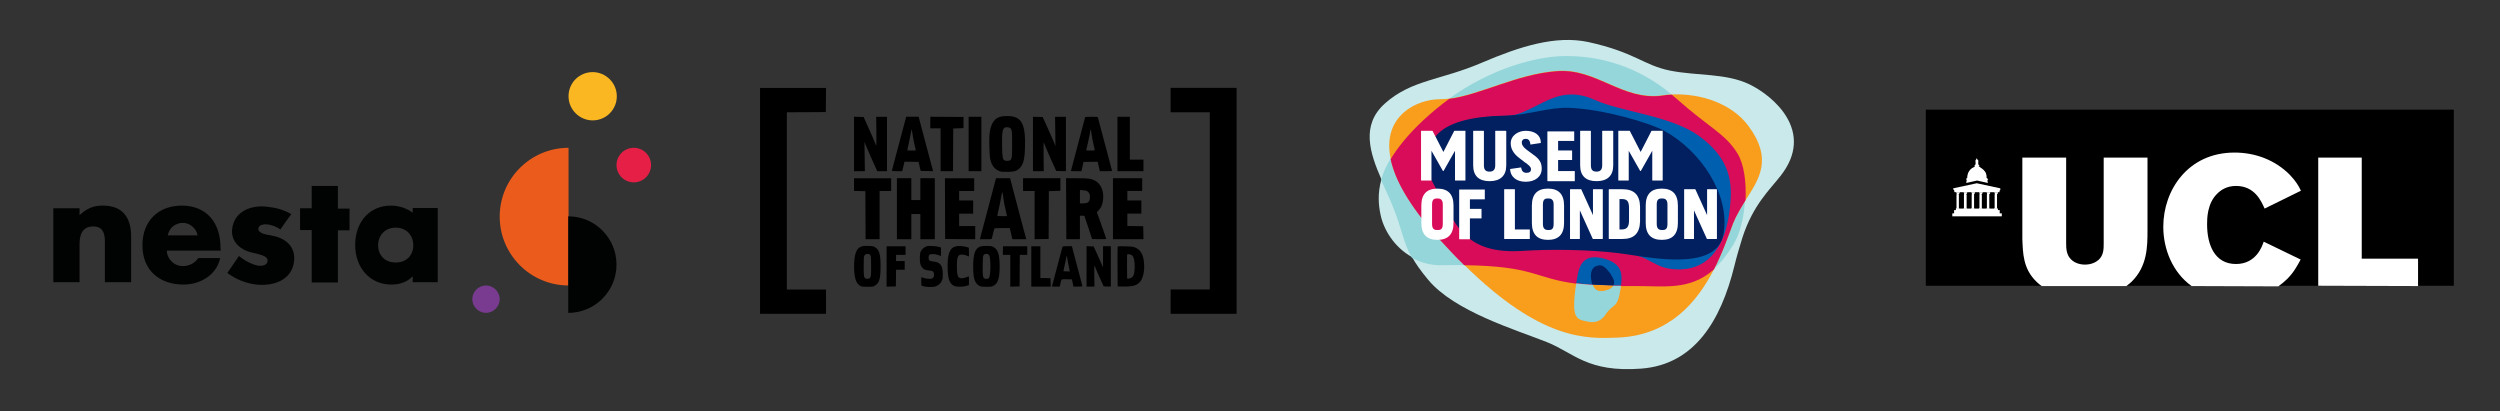 <?xml version="1.0" encoding="utf-8"?>
<!-- Generator: Adobe Illustrator 26.0.1, SVG Export Plug-In . SVG Version: 6.00 Build 0)  -->
<svg version="1.1" id="Layer_1" xmlns="http://www.w3.org/2000/svg" xmlns:xlink="http://www.w3.org/1999/xlink" x="0px" y="0px"
	 viewBox="0 0 839 138" style="enable-background:new 0 0 839 138;" xml:space="preserve">
<rect x="0" y="0" width="839" height="138" fill="#333333" stroke="none"/>
<style type="text/css">
	.st0{fill:#C9E9EB;}
	.st1{fill:#94D6DA;}
	.st2{fill:#F99D1C;}
	.st3{fill:#D90C59;}
	.st4{fill:#005FAE;}
	.st5{fill:#02205F;}
	.st6{fill:#FFFFFF;}
	.st7{fill:#010202;}
	.st8{fill:#783B8F;}
	.st9{fill:#E61F47;}
	.st10{fill:#FAB721;}
	.st11{fill:#EB5C1C;}
</style>
<g>
	<g>
		<path class="st0" d="M587.1,28.3c-7.9-3.8-17.6-2.8-26.6-4.6c-9-1.8-11.6-6.1-27.5-9.6c-10.9-2.3-22.7,1.4-35.6,6.9
			c-13.9,6-23.7,5.7-32.7,13.8c-8,7.2-5,16.5-1.1,25.4c-1.3,4.6-1,8.5-0.3,11.8c1,5,4.6,11,10.6,14.3c1.2,2.2,2.9,4.6,5.4,7.6
			c8.8,10.6,29.2,16.7,39.8,20.9c9.1,3.6,13.6,10.3,31.8,8.9c17.8-1.4,26.6-16.1,31.1-34.2c0.8-3.3,1.8-6.7,2.8-9.9
			c3.6-10.9,9.1-15.9,12.7-20.5C609.4,44.1,595,32.1,587.1,28.3"/>
		<path class="st1" d="M583.1,51.5c-4.1-6.7-9.5-8.6-20.6-18.5c-0.5-0.4-1-0.8-1.4-1.2c-10.9-9.2-23.3-12.9-35-13
			c-10.1-0.1-25.5,4-39.9,14.4c-3,2.2-5.9,4.6-8.8,7.3c-5.1,4.8-8.5,9.1-10.8,12.9c-1.5,2.5-2.5,4.8-3.1,7c1.3,3,2.8,6,3.9,8.8
			c3.2,7.9,3.4,11.8,6.4,17.3c2.9,1.6,6.3,2.6,10.3,2.5c2.6,0,4.9-0.1,7.1,0c23.7,0.3,23.5,4.4,37.6,6.2c1.6,0.2,3.5,0.4,5.5,0.5
			c2.1,0.1,4.4,0.2,7,0.3c0.8,0,1.6,0,2.5,0c1.3,0,2.6,0,4.1,0c10.2-0.1,18.9,1.7,27.1-5.6c2.3-2,4.5-4.7,6.7-8.3
			c2.3-3.7,3.6-9.3,3.9-14.8C586.1,61.1,585.3,55.1,583.1,51.5"/>
		<path class="st2" d="M586.8,42.3c-5.7-7.7-16.2-11-25.7-10.6c-1.1,0-2.2,0.1-3.2,0.3c-13.6,1.8-22-9.2-35.4-8.2
			c-13.5,1-25.7,8-36.2,9.3c-1,0.1-2.1,0.2-3.1,0.2c-7.6,0-19.5,5.5-16.5,20c1.4,6.8,6.1,15.5,16.1,26.6c3,3.3,5.8,6.3,8.6,9
			c26,25.6,41.2,24.8,51.5,24.4c17.4-0.7,26.7-12,32.3-22.9c3-5.8,4.9-11.5,6.4-15.4c1.1-2.8,2.7-5.3,4.2-7.8
			C590.4,60,595,53.4,586.8,42.3"/>
		<path class="st3" d="M583.1,51.5c-4.1-6.7-9.5-8.6-20.6-18.5c-0.5-0.4-1-0.8-1.4-1.2c-1.1,0-2.2,0.1-3.2,0.3
			c-13.6,1.8-22-9.2-35.4-8.2c-13.5,1-25.7,8-36.2,9.3c-3,2.2-5.9,4.6-8.8,7.3c-5.1,4.8-8.5,9.1-10.8,12.9
			c1.4,6.8,6.1,15.5,16.1,26.6c3,3.3,5.8,6.3,8.6,9c23.7,0.3,23.5,4.4,37.6,6.2c1.6,0.2,3.5,0.4,5.5,0.5c2.1,0.1,4.4,0.2,7,0.3
			c0.8,0,1.6,0,2.5,0c1.3,0,2.6,0,4.1,0c10.2-0.1,18.9,1.7,27.1-5.6c3-5.8,4.9-11.5,6.4-15.4c1.1-2.8,2.7-5.3,4.2-7.8
			C586.1,61.1,585.3,55.1,583.1,51.5"/>
		<path class="st4" d="M544.8,84.8c-9.4-1.1-19.7-2.1-33.4-1.2c-18.3,1.2-21.5-7.5-26.7-16.6c-2.7-4.9-6.1-9.1-5.9-11.9
			c0.6-7.9,3.5-15.8,26.9-16.2c3.6-0.1,6.6-1.8,10.1-3.5c5.8-3,11.2-5.6,19.6-1.8c8.5,3.9,25.5,5.2,34.9,12.1
			c10.8,7.9,11.1,16.2,10.3,23.7c-1.3,13.2-7.1,20.7-16.4,21C554.9,90.7,554.8,86,544.8,84.8"/>
		<path class="st5" d="M543.5,85c-10.3-1.3-23.6-1.4-32.6-0.8c-18.5,1.2-22.2-8.3-27.1-17.5c-2.6-4.9-5.3-8.9-5.1-11.7
			c0.5-7.9,3.3-15.7,26.3-16.2c8.6-0.2,14.6-2.9,21.7-2.6c11.4,0.4,27.2,5.1,32,7.8c11.6,6.4,22.1,21,19.7,34.6
			C576.1,91.5,552.8,86.2,543.5,85"/>
		<path class="st4" d="M539.3,87.1c-6-2-8.7,0-9.7,4.5c0,0-0.3,1.4-0.6,3.4c1.6,0.2,3.5,0.4,5.5,0.5c2.1,0.1,4.4,0.2,7,0.3
			c0.8,0,1.6,0,2.5,0C544.5,92.2,544.4,88.8,539.3,87.1"/>
		<path class="st1" d="M541.5,95.9c-2.6,0-5-0.1-7-0.3c-2.1-0.1-3.9-0.3-5.5-0.5c-0.4,2.3-0.8,5.5-0.7,8.1c0.2,4.3,2.3,4.2,4.4,4.7
			c2.2,0.5,4.4,0.2,6.1-2.3c2.7-4.1,4-1.6,5.1-8.9c0-0.3,0.1-0.5,0.1-0.8C543.1,95.9,542.3,95.9,541.5,95.9"/>
		<path class="st2" d="M539.4,97.3c1-0.3,1.7-0.8,2.1-1.5c-2.6,0-5-0.1-7-0.3C535.3,97.8,537.1,98.1,539.4,97.3"/>
		<path class="st5" d="M540.4,91.8c-1.5-2.1-2.8-3.2-4.4-2.6c0,0-2.6,0.3-2,4.6c0.1,0.7,0.2,1.3,0.4,1.7c2.1,0.1,4.4,0.2,7,0.3
			C542,94.9,541.7,93.7,540.4,91.8"/>
		<path class="st6" d="M482.4,63.3c-3.6,0-5.4,1.9-5.4,5.7v5.8c0,3.8,1.8,5.7,5.4,5.7c3.6,0,5.4-1.9,5.4-5.7V69
			C487.8,65.2,486,63.3,482.4,63.3 M480.6,68.6c0-1.9,0.9-2,1.8-2c0.8,0,1.8,0.2,1.8,2v6.6c0,1.9-0.9,2-1.8,2s-1.8-0.2-1.8-2V68.6z"
			/>
		<path class="st6" d="M498.3,63.6C498.3,63.5,498.2,63.5,498.3,63.6l-8.5,0c-0.1,0-0.1,0.1-0.1,0.1v16.5c0,0.1,0.1,0.1,0.1,0.1h3.4
			c0.1,0,0.1-0.1,0.1-0.1v-6.9h3.8c0.1,0,0.1,0,0.1-0.1l0-3c0,0,0,0,0,0c0,0,0-0.1,0-0.1c0,0-0.1,0-0.1,0h-3.8v-3.2h4.9
			c0.1,0,0.1,0,0.1-0.1L498.3,63.6C498.3,63.6,498.3,63.6,498.3,63.6C498.3,63.6,498.3,63.6,498.3,63.6"/>
		<path class="st6" d="M513.4,77.1c0-0.1-0.1-0.1-0.1-0.1h-4.9V63.6c0-0.1-0.1-0.1-0.1-0.1h-3.4c-0.1,0-0.1,0.1-0.1,0.1v16.5
			c0,0.1,0.1,0.1,0.1,0.1h8.4c0,0,0.1,0,0.1,0c0,0,0-0.1,0-0.1L513.4,77.1z"/>
		<path class="st6" d="M519.5,63.3c-3.6,0-5.4,1.9-5.4,5.7v5.8c0,3.8,1.8,5.7,5.4,5.7c3.6,0,5.4-1.9,5.4-5.7V69
			C524.9,65.2,523.1,63.3,519.5,63.3 M517.8,68.6c0-1.9,0.9-2,1.8-2c0.8,0,1.8,0.2,1.8,2v6.6c0,1.9-0.9,2-1.8,2
			c-0.8,0-1.8-0.2-1.8-2V68.6z"/>
		<path class="st6" d="M537.8,63.5h-3.1c-0.1,0-0.1,0.1-0.1,0.1v8.6c-0.4-0.9-3.9-8.6-3.9-8.6c0,0-0.1-0.1-0.1-0.1H527
			c-0.1,0-0.1,0.1-0.1,0.1v16.5c0,0.1,0.1,0.1,0.1,0.1h3.1c0.1,0,0.1-0.1,0.1-0.1v-9.5c0.4,0.9,4.3,9.5,4.3,9.5c0,0,0.1,0.1,0.1,0.1
			h3.2c0.1,0,0.1-0.1,0.1-0.1V63.6C538,63.6,537.9,63.5,537.8,63.5"/>
		<path class="st6" d="M544.5,63.5H540c-0.1,0-0.1,0.1-0.1,0.1v16.5c0,0.1,0.1,0.1,0.1,0.1h4.5c3.9,0,5.8-1.9,5.9-5.9v-5
			C550.3,65.4,548.4,63.5,544.5,63.5 M543.5,66.8h0.8c1.8,0,2.4,0.8,2.4,3V74c0,2.1-0.7,3-2.4,3h-0.8V66.8z"/>
		<path class="st6" d="M557.7,63.3c-3.6,0-5.4,1.9-5.4,5.7v5.8c0,3.8,1.8,5.7,5.4,5.7s5.4-1.9,5.4-5.7V69
			C563.1,65.2,561.3,63.3,557.7,63.3 M556,68.6c0-1.9,0.9-2,1.8-2c0.8,0,1.8,0.2,1.8,2v6.6c0,1.9-0.9,2-1.8,2c-0.8,0-1.8-0.2-1.8-2
			V68.6z"/>
		<path class="st6" d="M576.1,63.5h-3.1c-0.1,0-0.1,0.1-0.1,0.1v8.6c-0.4-0.9-3.9-8.6-3.9-8.6c0,0-0.1-0.1-0.1-0.1h-3.6
			c-0.1,0-0.1,0.1-0.1,0.1v16.5c0,0.1,0.1,0.1,0.1,0.1h3.1c0.1,0,0.1-0.1,0.1-0.1v-9.5c0.4,0.9,4.3,9.5,4.3,9.5c0,0,0.1,0.1,0.1,0.1
			h3.2c0.1,0,0.1-0.1,0.1-0.1V63.7C576.2,63.6,576.1,63.5,576.1,63.5"/>
		<path class="st6" d="M505.3,43.9h-3.4c-0.1,0-0.1,0.1-0.1,0.1v11.5c0,1.4-0.6,2.1-1.9,2.1c-1.3,0-1.9-0.6-1.9-2.1V44
			c0-0.1-0.1-0.1-0.1-0.1h-3.4c-0.1,0-0.1,0.1-0.1,0.1v11.5c0,3.5,1.9,5.3,5.5,5.3c3.6,0,5.6-1.8,5.6-5.3V44
			C505.4,44,505.4,43.9,505.3,43.9"/>
		<path class="st6" d="M528.5,57.5c0-0.1-0.1-0.1-0.1-0.1h-5.5v-3.7h4.6c0.1,0,0.1-0.1,0.1-0.1v-3c0-0.1-0.1-0.1-0.1-0.1h-4.6v-3.2
			h5.3c0.1,0,0.1,0,0.1-0.1l0-3c0,0,0,0,0,0c0,0,0-0.1,0-0.1c0,0-0.1,0-0.1,0h-8.8c-0.1,0-0.1,0.1-0.1,0.1v16.5
			c0,0.1,0.1,0.1,0.1,0.1h9c0,0,0.1,0,0.1,0c0,0,0-0.1,0-0.1L528.5,57.5z"/>
		<path class="st6" d="M541.2,43.9h-3.4c-0.1,0-0.1,0.1-0.1,0.1v11.5c0,1.4-0.6,2.1-1.9,2.1c-1.3,0-1.9-0.6-1.9-2.1V44
			c0-0.1-0.1-0.1-0.1-0.1h-3.4c-0.1,0-0.1,0.1-0.1,0.1v11.5c0,3.5,1.9,5.3,5.5,5.3c3.6,0,5.6-1.8,5.6-5.3V44
			C541.3,44,541.3,43.9,541.2,43.9"/>
		<path class="st6" d="M491.8,43.9h-3.7c0,0-0.1,0-0.1,0.1c0,0-3.4,6.6-3.6,7c-0.2-0.4-3.6-7-3.6-7c0,0-0.1-0.1-0.1-0.1h-3.7
			c-0.1,0-0.1,0.1-0.1,0.1v16.5c0,0.1,0.1,0.1,0.1,0.1h3.3c0.1,0,0.1-0.1,0.1-0.1v-9.9c0.4,0.7,3.8,6.7,3.8,6.7c0,0,0.1,0.1,0.1,0.1
			h0.1c0,0,0.1,0,0.1-0.1c0,0,3.4-6,3.8-6.7v9.9c0,0.1,0.1,0.1,0.1,0.1h3.3c0.1,0,0.1-0.1,0.1-0.1V44
			C491.9,43.9,491.8,43.9,491.8,43.9"/>
		<path class="st6" d="M558,43.9h-3.7c0,0-0.1,0-0.1,0.1c0,0-3.4,6.6-3.6,7c-0.2-0.4-3.6-7-3.6-7c0,0-0.1-0.1-0.1-0.1h-3.7
			c-0.1,0-0.1,0.1-0.1,0.1v16.5c0,0.1,0.1,0.1,0.1,0.1h3.3c0.1,0,0.1-0.1,0.1-0.1v-9.9c0.4,0.7,3.8,6.7,3.8,6.7c0,0,0.1,0.1,0.1,0.1
			h0.1c0,0,0.1,0,0.1-0.1c0,0,3.4-6,3.8-6.7v9.9c0,0.1,0.1,0.1,0.1,0.1h3.3c0.1,0,0.1-0.1,0.1-0.1V44
			C558.2,43.9,558.1,43.9,558,43.9"/>
		<path class="st6" d="M514.7,52c0,0-2.3-1.7-2.3-1.7c-1.2-0.9-1.7-1.7-1.7-2.5c0-0.6,0.4-1.2,1.3-1.2c0.4,0,1.4,0,1.6,1.8
			c0,0,0,0.1,0,0.1c0,0,0.1,0,0.1,0l3.3-0.5c0.1,0,0.1-0.1,0.1-0.1l0-0.2c-0.1-2.4-2.1-3.8-5.1-3.8c-2.4,0-5,1.5-5,4.2
			c0,1.8,0.9,3.4,2.7,4.8c0,0,2.2,1.7,2.2,1.7l0.2,0.1c1.1,0.9,1.7,1.3,1.7,2.1c0,0.8-0.5,1.2-1.5,1.2c-1.1,0-1.6-0.6-1.8-1.7
			c0,0,0-0.1,0-0.1c0,0-0.1,0-0.1,0l-3.5,0.5c-0.1,0-0.1,0.1-0.1,0.1l0,0.2C507,59.4,509,61,512,61c3.2,0,5.4-1.7,5.4-4.4
			C517.4,54.7,516.7,53.4,514.7,52"/>
	</g>
</g>
<g transform="translate(0,573) scale(0.1,-0.1)">
	<path d="M2550.7,5055.9v-379.1h110.7h110.7v40.8v40.8h-65.7h-65.7v297.4v297.4l65.4,0.3l65.3,0.4l0.4,40.5l0.3,40.4h-110.7h-110.7
		V5055.9z"/>
	<path d="M3928.6,5394.1v-40.8h65.7h65.7v-297.4v-297.4h-65.7h-65.7v-40.8v-40.8h110.7H4150v379.1v379.1h-110.7h-110.7V5394.1z"/>
	<path d="M3362.1,5339.3c-23.4-3.9-36.2-21.4-41-55.9c-2.2-17.2-0.8-74.3,2.1-87.2c4.8-20.6,13-32.2,27.4-38.9c8.3-3.9,9.5-4,28.8-4
		c23.4,0,30.9,1.9,40.4,10.2c14.2,12.7,19,29.6,20.1,72.8c0.8,34.7-0.7,53.5-5.9,70.1c-7.7,24.3-24.1,34.6-54.6,34.2
		C3373.6,5340.6,3366,5340,3362.1,5339.3z M3390.5,5300c5.7-5.1,6.2-10.5,6.2-54c0-45.2-0.8-50.8-7.6-54.2
		c-4.3-2.2-12.6-2.4-17.2-0.3c-6.9,3.2-8.2,9.7-8.9,47.7c-0.8,46.1,1.2,59.2,9.8,62.8C3377.3,5304.1,3387.4,5302.8,3390.5,5300z"/>
	<path d="M2866.1,5246.8v-91.3h18.1h18.3l-0.7,49.1l-0.6,49.1l5-12.7c2.8-7.1,12.5-29.2,21.4-49.1l16.5-36.4h16.3h16.3v91.3v91.3
		h-18.1h-18.1l0.6-49c0.3-27,0-48.7-0.6-48.4c-0.4,0.3-2.2,4.4-3.7,9.3c-1.7,4.7-10.9,26.3-20.8,48l-17.7,39.4l-16,0.4l-16.2,0.4
		V5246.8z"/>
	<path d="M3039.2,5330.9c-1.1-4-11.8-44.4-23.8-89.6c-12.2-45.2-22-83.1-22-84c0-1.4,4.3-1.8,17-1.8h17.2l1.5,5.3
		c0.7,2.8,2.5,10,3.9,15.9l2.5,10.7l23.5-0.3l23.7-0.4l3.5-15.2l3.6-15.2l20.9-0.4l20.8-0.4l-16.2,60.6
		c-8.9,33.3-19.8,74.4-24.3,91.4l-8,30.7h-20.9H3041L3039.2,5330.9z M3062.6,5279.3c0.8-7.6,3.5-21.6,5.7-31.1s4.3-18.7,4.7-20.3
		c0.7-3.2,0.6-3.2-13.8-3.2c-8,0-14.5,0.3-14.5,0.6c0,0.4,2.5,11.8,5.5,25.2c3,13.6,6.2,29.6,7.1,35.6c1,6.4,2.1,10.2,2.6,9.1
		C3060.4,5294,3061.6,5286.9,3062.6,5279.3z"/>
	<path d="M3122.1,5318.7v-19.4h17.3h17.3v-71.9v-71.9h20.8h20.8l0.3,71.7l0.4,71.5l17.3,0.7l17.3,0.7v18.7v18.7l-55.6,0.4l-55.8,0.3
		V5318.7z"/>
	<path d="M3250.7,5246.8v-91.3h21.4h21.4v91.3v91.3h-21.4h-21.4V5246.8z"/>
	<path d="M3466.6,5246.8v-91.3h18.1h18.1l-0.6,49.1c-0.1,26.8,0,48.6,0.4,48c0.4-0.6,2.5-5.7,4.6-11.3s11.3-27.1,20.6-47.7
		l16.9-37.4l16.3-0.4l16.2-0.4v91.4v91.3h-18.1h-18.3l0.7-49.3l0.6-49.1l-5.9,14.9c-3.3,8.2-13,30.2-21.6,48.8l-15.5,33.9l-16.3,0.4
		l-16.2,0.4V5246.8z"/>
	<path d="M3641.6,5336.4c-1-2.9-26.7-100.4-42.3-160.2c-2.4-8.7-4.6-17-4.8-18.3c-0.7-2.4,0.7-2.5,17-2.5h17.7l3.6,15.6l3.5,15.5
		l23.7,0.4l23.7,0.3l3.7-15.9l3.7-15.9h20.6c19.2,0,20.8,0.1,20.1,2.5c-1.8,6.2-8.3,30.6-17.4,65.3c-12,45.9-28.9,109-29.9,112.5
		c-0.7,2.1-2.9,2.4-21.4,2.4C3647.5,5338.1,3642,5337.7,3641.6,5336.4z M3662.9,5281.8c1-7.5,3.9-22.7,6.5-34
		c2.6-11.2,4.7-21,4.7-21.7c0-0.8-5.9-1.4-14.7-1.4c-13.3,0-14.5,0.3-13.8,2.5c1.9,6.2,10.4,45.1,11.9,54.2
		C3660.3,5299.5,3660.8,5299.5,3662.9,5281.8z"/>
	<path d="M3750.2,5246.8v-91.3h43.6h43.6v19.4v19.4h-22.8h-22.8v71.9v71.9h-20.8h-20.8V5246.8z"/>
	<path d="M2866.1,5110.5v-21.3l19.1-0.4l19-0.4l0.4-80.5l0.3-80.7h23.5h23.5v80.9v80.9h19.4h19.4v21.4v21.4h-62.3h-62.3V5110.5z"/>
	<path d="M3010,5029.6v-102.4h24.2h24.2v42.2v42.2h15.2h15.2v-42.2v-42.2h24.2h24.2v102.4v102.4h-24.2h-24.2v-36.7v-36.7h-15.2
		h-15.2v36.7v36.7h-24.2H3010V5029.6z"/>
	<path d="M3171.5,5030l0.4-102.1l50.5-0.4l50.5-0.3v22.1v22.1h-27h-27v20.8v20.8h23.5h23.5v22.1v22.1h-23.5h-23.5v15.9v15.9h25.3
		h25.2v21.4v21.4h-49.1h-49.1L3171.5,5030z"/>
	<path d="M3320.2,5047.1c-12.3-46.5-24.6-92.6-27.1-102.2l-4.6-17.7h19.8c19.5,0,19.9,0,20.6,3.2c4.3,18.5,7.6,31.7,8.3,32.8
		c0.6,0.8,10.7,1.4,26.3,1.4h25.3l4.4-18.7l4.4-18.7h23.4h23.2l-1.9,6.6c-1,3.6-9.1,33.9-18,67.4s-19.6,74.6-24.1,91.3
		c-4.6,16.7-8.6,32.5-9.1,35l-1,4.4h-23.7h-23.8L3320.2,5047.1z M3366.8,5068.3c1.2-11.9,6.9-40.1,11.9-59.8l1-3.9h-15.8
		c-8.7,0-16.2,0.3-16.6,0.7s0.8,7.2,2.6,14.9c4.2,17.6,9.4,42.7,11.5,56.2C3363.5,5089.1,3364.6,5087.4,3366.8,5068.3z"/>
	<path d="M3433.4,5110.5v-21.4h19.4h19.4v-80.9v-80.9l23.5,0.3l23.5,0.4l0.4,80.2l0.3,80.2l19.4,0.7l19.4,0.7v21.2v21H3496h-62.7
		V5110.5z"/>
	<path d="M3578.3,5029.6l0.3-102.4h22.8h22.8v39.4v39.4h7.5h7.3l13.1-39l13.1-39.2l23.8-0.4c14.4-0.1,23.7,0.1,23.7,1
		c0,1.1-17.3,49.9-28.1,79.7l-3.6,9.5l6.2,6.6c8.2,8.9,12.5,18.4,14.5,33.1c4.3,29.9-6.6,56.2-27.7,67c-13,6.5-21.3,7.6-60.3,7.6
		h-36L3578.3,5029.6z M3648.9,5088.1c7.2-5.4,9.1-9.4,9-19c-0.1-16-6.1-21.6-23.1-21.6h-10.5v22.3v22.4l10.5-0.7
		C3642.1,5091,3646.3,5090,3648.9,5088.1z"/>
	<path d="M3735,5029.6v-102.4h51.2h51.3l-0.4,21.9l-0.4,21.7l-26.6,0.4l-26.7,0.3v20.8v20.8h23.5h23.5v22.1v22.1h-23.5h-23.5v15.9
		v15.9h24.9h24.9v21.4v21.4h-49.1H3735V5029.6z"/>
	<path d="M2893.8,4903.8c-11.5-3.7-17.7-10.1-22-22.4c-7.3-21-7.3-70,0-91c3.3-9.5,8.3-16,15.5-19.9c5.1-2.6,7.9-3,23.8-3
		c14.9,0,18.8,0.4,22.8,2.6c16.9,9,21.3,22.8,21.3,65.9c0,43-4.6,57.1-21.3,65.9c-3.7,1.9-8.6,2.6-20.8,2.9
		C2904.5,4904.8,2895.7,4904.5,2893.8,4903.8z M2919.5,4876c0.1,0,1.1-2.1,2.1-4.4c1.5-3.5,1.9-12.3,1.9-35c0-31.4-0.6-36.2-4.3-40
		c-2.9-2.9-13.4-2.9-16.3,0c-3.7,3.7-4.3,8.7-4.3,41c0,29.6,0.1,31.5,2.9,35.3c3.3,4.4,7.9,5.9,13.7,4.3
		C2917.5,4876.6,2919.4,4876,2919.5,4876z"/>
	<path d="M3111,4903.8c-10.4-3.3-17.4-9.7-21.7-19.4c-2.9-6.4-3.3-31.4-0.6-40.4c2.1-7.6,8.3-15.6,14.2-18.7
		c2.4-1.2,8.9-2.5,14.7-2.9c13.6-1.1,16.9-3.9,16.9-14.2c0-5.7-0.7-7.7-3.5-10.4c-2.9-3-4.6-3.5-12.9-3.5c-5.9,0-12.6,1.1-17.6,2.8
		c-4.4,1.5-8.3,2.8-8.6,2.8c-0.3,0-0.3-6.4-0.1-14.1l0.4-14l5.5-2.1c8.7-3.2,32-3.9,41-1.2c9.8,2.9,18,10,22.1,19.2
		c2.8,6.4,3.2,9.4,3.2,22.6c-0.3,29.1-8.4,40-32.1,42.2c-12.9,1.2-15.5,3.5-15.5,12.7c0,9.7,3,12.2,14.5,12.2c5.8,0,11.9-1.1,18-3.3
		l9-3.3v14.4v14.2l-7.2,2.2C3142.7,4904.2,3116.3,4905.6,3111,4903.8z"/>
	<path d="M3209.7,4903.7c-12.3-2.6-19-8.6-23.8-21.6c-4.2-10.9-5.7-23.1-5.7-46.2c0-40.3,6.1-58.4,22-65.4c8.4-3.7,29.1-3.7,41,0
		l8.3,2.6l0.4,14.9c0.4,14,0.1,14.9-2.1,14c-15.4-6.6-26.8-7.7-32.1-2.9c-4.7,4.3-6.4,14.1-6.4,36.8c0,34,3.5,41,19.4,39.7
		c4.6-0.3,10.9-1.9,14.1-3.6c3.2-1.5,6.2-2.9,6.6-2.9s0.6,6.6,0.4,14.8l-0.4,14.8l-7.9,2.5
		C3233.7,4904.1,3217.4,4905.3,3209.7,4903.7z"/>
	<path d="M3291,4903.1c-18.3-5.9-25-24.3-25-67.2c0-41,5.1-56.7,21.4-65.4c4.8-2.6,7.7-3,22.8-3c15.9,0,18,0.3,24.2,3.6
		c8,4,13.6,11.9,16.7,23.5c5,18.8,5,63.9,0,82.7c-3.2,11.6-8.7,19.5-16.7,23.5c-5.9,3.2-8.9,3.6-22.1,3.9
		C3302.1,4904.9,3295.2,4904.4,3291,4903.1z M3318.9,4874.8c6.9-6.6,6.6-71.1-0.3-78c-3.7-3.7-13.8-3.6-17,0.4
		c-3.5,4.3-4.2,11.6-3.6,43.6c0.4,24.8,0.8,29.7,2.8,32.8C3304.4,4879,3313.7,4879.6,3318.9,4874.8z"/>
	<path d="M2975.4,4835.9V4768l15.6,0.4l15.5,0.4l0.4,28.1l0.3,27.9h14.5h14.5v14.5v14.5h-14.5h-14.5v10.4v10.4h15.9h15.9v14.5v14.5
		h-31.8h-31.8V4835.9z"/>
	<path d="M3365.6,4889.1v-14.5h12.5h12.5v-53.3V4768l15.6,0.4l15.5,0.4l0.4,53l0.3,52.8h12.5h12.5v14.5v14.5h-40.8h-40.8V4889.1z"/>
	<path d="M3461,4835.9v-67.8h32.5h32.7l-0.4,14.2l-0.4,14.1l-16.9,0.4l-17,0.4v53.1v53.3h-15.2H3461V4835.9z"/>
	<path d="M3565.6,4901.3c-0.4-1.4-8.3-31.1-17.6-66.1s-17.2-64.5-17.4-65.3c-0.6-1.4,2.5-1.8,12.6-1.8h13.1l1.4,5.3
		c0.7,2.8,1.8,7.3,2.2,10c2.1,10,1.8,9.8,20.5,9.4l16.9-0.4l2.6-12l2.6-12.2h15.1c9.1,0,14.9,0.6,14.9,1.4s-1.5,7.2-3.5,14.2
		c-4.8,17.6-26,97.7-29.2,110l-2.5,10h-15.6C3568.2,4903.7,3566.3,4903.4,3565.6,4901.3z M3581.4,4866c0-2.5,1.7-12,3.6-21.2
		s3.9-18.7,4.3-21l0.8-4.6h-10.7c-5.8,0-10.5,0.6-10.5,1.1c0,0.6,1.8,9.1,4,19.1c2.4,9.8,4.6,20.8,5,24.5
		C3579,4871.3,3581.4,4872.8,3581.4,4866z"/>
	<path d="M3646.4,4835.9v-67.8h13.3h13.3l-0.6,35.3c-0.3,19.4,0,35.3,0.4,35.3s2.8-5.1,5.3-11.3c2.4-6.4,9.1-22,15.1-35l10.8-23.5
		l12-0.4l12-0.4v67.9v67.8h-13.1h-13.1v-35.6l-0.1-35.7l-5.9,13.8c-3.3,7.6-10.4,23.5-15.8,35.3l-9.8,21.4l-11.9,0.4l-11.8,0.4
		V4835.9z"/>
	<path d="M3750.9,4902.2c-0.4-1.1-0.6-31.5-0.4-67.7l0.4-65.7l19.6-0.4c31.4-0.6,46.5,4,56.6,17.3c9.3,12.2,14.1,34.6,12.5,58.5
		c-1.9,31.1-11.3,47.9-31.1,55.6c-6.6,2.5-11.3,3-32.2,3.6C3756.3,4903.8,3751.4,4903.7,3750.9,4902.2z M3798.2,4873.8
		c7.3-4.7,10.9-21.6,9.7-44.8c-1-20.1-3.9-27.4-12-31.5c-3.5-1.7-7.7-2.9-9.7-2.8l-3.5,0.4l-0.4,39.4c-0.1,21.7,0,40.3,0.4,41.4
		C3783.7,4878.2,3793.5,4877,3798.2,4873.8z"/>
</g>
<rect x="646.3" y="36.8" width="177.2" height="59.1"/>
<path class="st6" d="M778,95.9v-43h14.6v33.9h18.9V96"/>
<path class="st6" d="M735.5,96c-6.4-4.6-9.5-12.4-9.5-19.9c0-12.3,8.3-24.9,23.9-24.9c7,0,13.6,2.5,18.5,7.4c1.9,2,2.9,3.5,3.8,5.4
	L760,70c-1.2-2.7-3.4-7.6-9.6-7.6c-3.2,0-5.2,1.5-6.2,2.5c-3.5,3.3-3.5,8.5-3.5,10.4c0,6.8,2.5,13.3,9.7,13.3c6.8,0,8.8-6,9.3-7.5
	l12.4,6c-1.2,2.2-2.3,4.3-4.5,6.5c-0.9,0.9-1.9,1.7-3,2.5"/>
<path class="st6" d="M685.2,96c-0.6-0.4-1.2-0.9-1.7-1.4c-4.6-4.4-4.6-9.6-4.8-14.4V52.9h14.7v28.7c0,1.9,0.1,4,1.7,5.5
	c1.2,1.2,3,1.7,4.6,1.7c2.3,0,3.8-0.9,4.6-1.6c1.7-1.6,1.7-3.6,1.7-5.6V52.9h14.7v24.4c0,5.3,0,12.1-5.4,17.3
	c-0.5,0.5-1.1,0.9-1.7,1.4"/>
<g>
	<g>
		<path class="st6" d="M671.3,63.2l-7.9-1.7c0,0-7.8,1.7-7.9,1.7s0,0.1,0,0.1l0.1,0.4l0,0l0,0c0,0,0.1,0,0.2,0.1l0.1,0.6
			c0,0,0,0.1,0.1,0.1s0.3,0,0.3,0h14.3c0,0,0.2,0,0.3,0s0.1,0,0.1,0l0.1-0.6c0.1-0.1,0.2-0.1,0.2-0.1l0,0l0,0L671.3,63.2
			C671.4,63.3,671.4,63.3,671.3,63.2L671.3,63.2L671.3,63.2z"/>
		<path class="st6" d="M670.5,64.7L670.5,64.7v-0.2l0,0h-1.2l0,0v0.2l0,0h0.1c0,0,0,0,0,0.1c0,0,0,0.2,0.1,0.3v0.1c0,0,0,0-0.1,0
			l0,0v0.1v0.1l0,0l0,0l0,0l0,0v4.4l-0.1,0.1l0,0v0.1l0,0l0,0h-0.1l0,0v0.1h1.2v-0.1l0,0h-0.1l0,0l0,0l0,0l0,0l-0.1-0.1v-4.4l0,0
			l0,0l0,0l0,0v-0.1v-0.1l0,0l0,0c0,0-0.1-0.1,0-0.1C670.5,65,670.5,64.9,670.5,64.7L670.5,64.7L670.5,64.7L670.5,64.7L670.5,64.7z"
			/>
		<path class="st6" d="M667.9,64.7L667.9,64.7v-0.2l0,0h-1.2l0,0v0.2l0,0h0.1c0,0,0,0,0,0.1c0,0,0,0.2,0.1,0.3v0.1c0,0,0,0-0.1,0
			l0,0v0.1v0.1l0,0l0,0l0,0l0,0v4.4l-0.1,0.1l0,0v0.1l0,0l0,0h-0.1l0,0v0.1h1.2v-0.1l0,0h-0.1l0,0l0,0l0,0l0,0l-0.1-0.1v-4.4l0,0
			l0,0l0,0l0,0v-0.1v-0.1l0,0l0,0c0,0-0.1-0.1,0-0.1C667.9,65,667.9,64.9,667.9,64.7L667.9,64.7L667.9,64.7L667.9,64.7L667.9,64.7z"
			/>
		<path class="st6" d="M665.4,64.7L665.4,64.7v-0.2l0,0h-1.2l0,0v0.2l0,0h0.1c0,0,0,0,0,0.1c0,0,0,0.2,0.1,0.3v0.1c0,0,0,0-0.1,0
			l0,0v0.1v0.1l0,0l0,0l0,0l0,0v4.4l-0.1,0.1l0,0v0.1l0,0l0,0h-0.1l0,0v0.1h1.2v-0.1l0,0h-0.1l0,0l0,0l0,0l0,0l-0.1-0.1v-4.4l0,0
			l0,0l0,0l0,0v-0.1v-0.1l0,0c0,0,0,0-0.1,0c0,0-0.1-0.1,0-0.1C665.2,65,665.3,64.9,665.4,64.7L665.4,64.7L665.4,64.7L665.4,64.7z"
			/>
		<path class="st6" d="M662.8,64.7L662.8,64.7v-0.2l0,0h-1.2l0,0v0.2l0,0h0.1c0,0,0,0,0,0.1c0,0,0,0.2,0.1,0.3v0.1c0,0,0,0-0.1,0
			l0,0v0.1v0.1l0,0l0,0l0,0l0,0v4.4l-0.1,0.1l0,0v0.1l0,0l0,0h-0.1l0,0v0.1h1.2v-0.1l0,0h-0.1l0,0l0,0l0,0l0,0l-0.1-0.1v-4.4l0,0
			l0,0l0,0l0,0v-0.1v-0.1l0,0l0,0c0,0-0.1-0.1,0-0.1C662.7,65,662.7,64.9,662.8,64.7L662.8,64.7L662.8,64.7L662.8,64.7z"/>
		<path class="st6" d="M660.2,64.7L660.2,64.7v-0.2l0,0H659l0,0v0.2l0,0h0.1c0,0,0,0,0,0.1c0,0,0,0.2,0.1,0.3v0.1c0,0,0,0-0.1,0l0,0
			v0.1v0.1l0,0l0,0l0,0l0,0v4.4l-0.1,0.1l0,0v0.1l0,0l0,0H659l0,0v0.1h1.2v-0.1l0,0h-0.1l0,0l0,0l0,0l0,0l-0.1-0.1v-4.4l0,0l0,0l0,0
			l0,0v-0.1v-0.1l0,0c0,0,0,0-0.1,0c0,0-0.1-0.1,0-0.1C660.1,65,660.1,64.9,660.2,64.7L660.2,64.7L660.2,64.7L660.2,64.7z"/>
		<path class="st6" d="M657.7,64.7L657.7,64.7v-0.2l0,0h-1.2l0,0v0.2l0,0h0.1c0,0,0,0,0,0.1c0,0,0,0.2,0.1,0.3v0.1c0,0,0,0-0.1,0
			l0,0v0.1v0.1l0,0l0,0l0,0l0,0v4.4l-0.1,0.1l0,0v0.1l0,0l0,0h-0.1l0,0v0.1h1.2v-0.1l0,0h-0.1l0,0l0,0l0,0l0,0l-0.1-0.1v-4.4l0,0
			l0,0l0,0l0,0v-0.1v-0.1l0,0c0,0,0,0-0.1,0c0,0-0.1-0.1,0-0.1C657.5,65,657.6,64.9,657.7,64.7L657.7,64.7L657.7,64.7L657.7,64.7z"
			/>
		<g>
			<path class="st6" d="M667.1,60c0,0-0.1,0-0.1,0l0,0c0,0,0-0.1,0-0.1l0,0c0,0-0.1,0-0.1,0l0,0v-0.1l0,0h-0.1c0,0-0.1,0-0.1-0.1
				c0-0.1,0.1-1.4-0.6-2.2c-0.5-0.7-1.2-1.1-1.5-1.3c0-0.1-0.2-0.2-0.4-0.3c-0.1,0-0.1-0.1-0.1-0.1v-0.1c0-0.1,0.1-0.1,0.1-0.1h0.1
				v-0.1c0,0,0-0.1-0.1-0.1s-0.1,0-0.1,0c0,0-0.1,0-0.1-0.1c0,0,0,0,0-0.1s0-0.1-0.1-0.1v-0.9c0,0,0,0,0.1,0l0,0l0,0l0,0v-0.1l0,0
				h-0.1c0,0,0,0,0-0.1s0-0.1,0-0.1l0,0l0,0v-0.1l0,0H664c0,0,0,0-0.1,0c-0.1-0.1-0.3-0.3-0.3-0.3l0,0c0,0,0-0.1-0.1-0.1
				s0-0.1,0-0.1l0,0c0,0,0,0,0-0.1l-0.1-0.1l0,0c0,0-0.1,0.1-0.1,0.1v0.1l0,0v0.1c-0.1,0-0.1,0-0.1,0.1l0,0c0,0-0.1,0.2-0.3,0.3
				c0,0,0,0-0.1,0H663l0,0v0.1l0,0l0,0c0,0,0,0,0,0.1c0,0.1,0,0.1,0,0.1h-0.1l0,0v0.1l0,0l0,0l0,0h0.1v0.9l-0.1,0.1
				c0,0.1,0,0.1,0,0.1s0,0.1-0.1,0.1c0,0-0.1,0-0.1,0c0,0-0.1,0-0.1,0.1v0.1c0,0,0,0,0.1,0s0.1,0,0.1,0.1v0.1c0,0.1-0.1,0.1-0.1,0.1
				c-0.1,0-0.3,0.1-0.4,0.3c-0.4,0.1-1.1,0.6-1.5,1.3c-0.6,0.9-0.6,2-0.6,2.2c0,0,0,0.1-0.1,0.1h-0.1l0,0v0.1l0,0h-0.1l0,0v0.1l0,0
				h-0.1l0,0c0,0,0,0.1,0,0.1l0,0c0.1,0,0.1,0.1,0.1,0.1c0,0.1,0.1,0.1,0.1,0.1v0.5c0,0.1-0.1,0.1-0.1,0.1l0,0v0.5l3.6-0.8l0,0
				l3.6,0.8V61l0,0c-0.1,0-0.1-0.1-0.1-0.1v-0.5c0,0,0.1,0,0.1-0.1c0-0.1,0.1-0.1,0.1-0.1l0,0c0-0.1,0-0.1,0-0.1l0,0L667.1,60z"/>
		</g>
		<polygon class="st6" points="671.1,70.5 670.5,70.5 670.5,70 656.4,70 656.4,70.5 655.8,70.5 655.8,71.6 655.2,71.6 655.2,72.6 
			671.8,72.6 671.8,71.6 671.1,71.6 		"/>
	</g>
</g>
<path class="st7" d="M26.6,72.3L26.6,72.3c2.7-2.5,4.8-3.3,8-3.3c6.7,0,9.4,4.2,9.4,10.3v15.4h-8.8V82.6c0-2.4,0.4-6.6-3.9-6.6
	c-3.6,0-4.6,2.7-4.6,5.8v12.9h-8.8V69.9h8.8V72.3z M66.3,79c-0.4-2.4-2.6-4.2-4.9-4.2c-2.5,0-4.6,1.6-5.1,4.2
	C56.3,79,66.3,79,66.3,79z M74.1,84.1H56c0,2.7,2.3,5.2,5.4,5.2c2.6,0,4.4-1.5,5.1-2.7h7.4c-1.3,5.9-6.9,8.9-12.3,8.9
	c-7.9,0-13.8-4.6-13.8-13.2C47.8,74.1,53.2,69,61,69c8.3,0,13,5.7,13,14.1L74.1,84.1z M94.1,77c-1.2-0.9-3.1-1.6-4.5-1.7
	c-1-0.1-2.8,0.1-2.9,1.4c-0.2,1.7,3.1,2.1,4.3,2.3c4.5,0.8,8.2,3.4,7.7,8.6c-0.7,6.5-7,8.5-12.7,7.9c-3.5-0.4-6.9-1.8-9.7-3.9
	l3.9-5.7c1.6,1.4,4.5,3,6.7,3.3c1.1,0.1,2.8-0.2,2.9-1.6c0.2-1.9-3.2-2.3-5.9-3s-6.5-3.2-6-7.7c0.7-6.1,6.5-8.2,11.9-7.5
	c2.8,0.3,5.5,1,8,2.5C97.7,71.8,94.1,77,94.1,77z M113.4,94.8h-8.8V77.2l-3.9,0v-7.3l3.9,0v-7.5h8.8V70l3.9,0v7.3l-3.9,0V94.8z
	 M126.9,82.3c0,3.3,2.2,5.8,5.9,5.8s5.9-2.5,5.9-5.8c0-3.2-2.2-5.9-5.9-5.9S126.9,79.1,126.9,82.3 M146.9,94.7h-8.4v-1.9h-0.1
	c-1.8,1.9-4.3,2.7-7.1,2.7c-7,0-12.1-5.5-12.1-13.3s4.9-13.2,12-13.2c2.7,0,5.4,0.9,7.3,2.4v-1.6h8.4L146.9,94.7L146.9,94.7z"/>
<path class="st8" d="M163.1,95.8c2.5,0,4.6,2.1,4.6,4.6s-2.1,4.6-4.6,4.6s-4.6-2.1-4.6-4.6S160.6,95.8,163.1,95.8"/>
<path class="st9" d="M212.7,49.6c3.2,0,5.8,2.6,5.8,5.8c0,3.2-2.6,5.8-5.8,5.8c-3.2,0-5.8-2.6-5.8-5.8
	C206.9,52.2,209.5,49.6,212.7,49.6"/>
<path class="st10" d="M198.9,24.2c4.4,0,8.1,3.6,8.1,8.1s-3.6,8.1-8.1,8.1c-4.4,0-8.1-3.6-8.1-8.1S194.4,24.2,198.9,24.2"/>
<path class="st11" d="M167.7,72.7c0,12.7,10.3,23.1,23.1,23.1V49.6C178.1,49.6,167.7,59.9,167.7,72.7"/>
<path class="st7" d="M206.9,88.8c0-8.9-7.2-16.2-16.2-16.2V105C199.7,105,206.9,97.7,206.9,88.8"/>
</svg>
